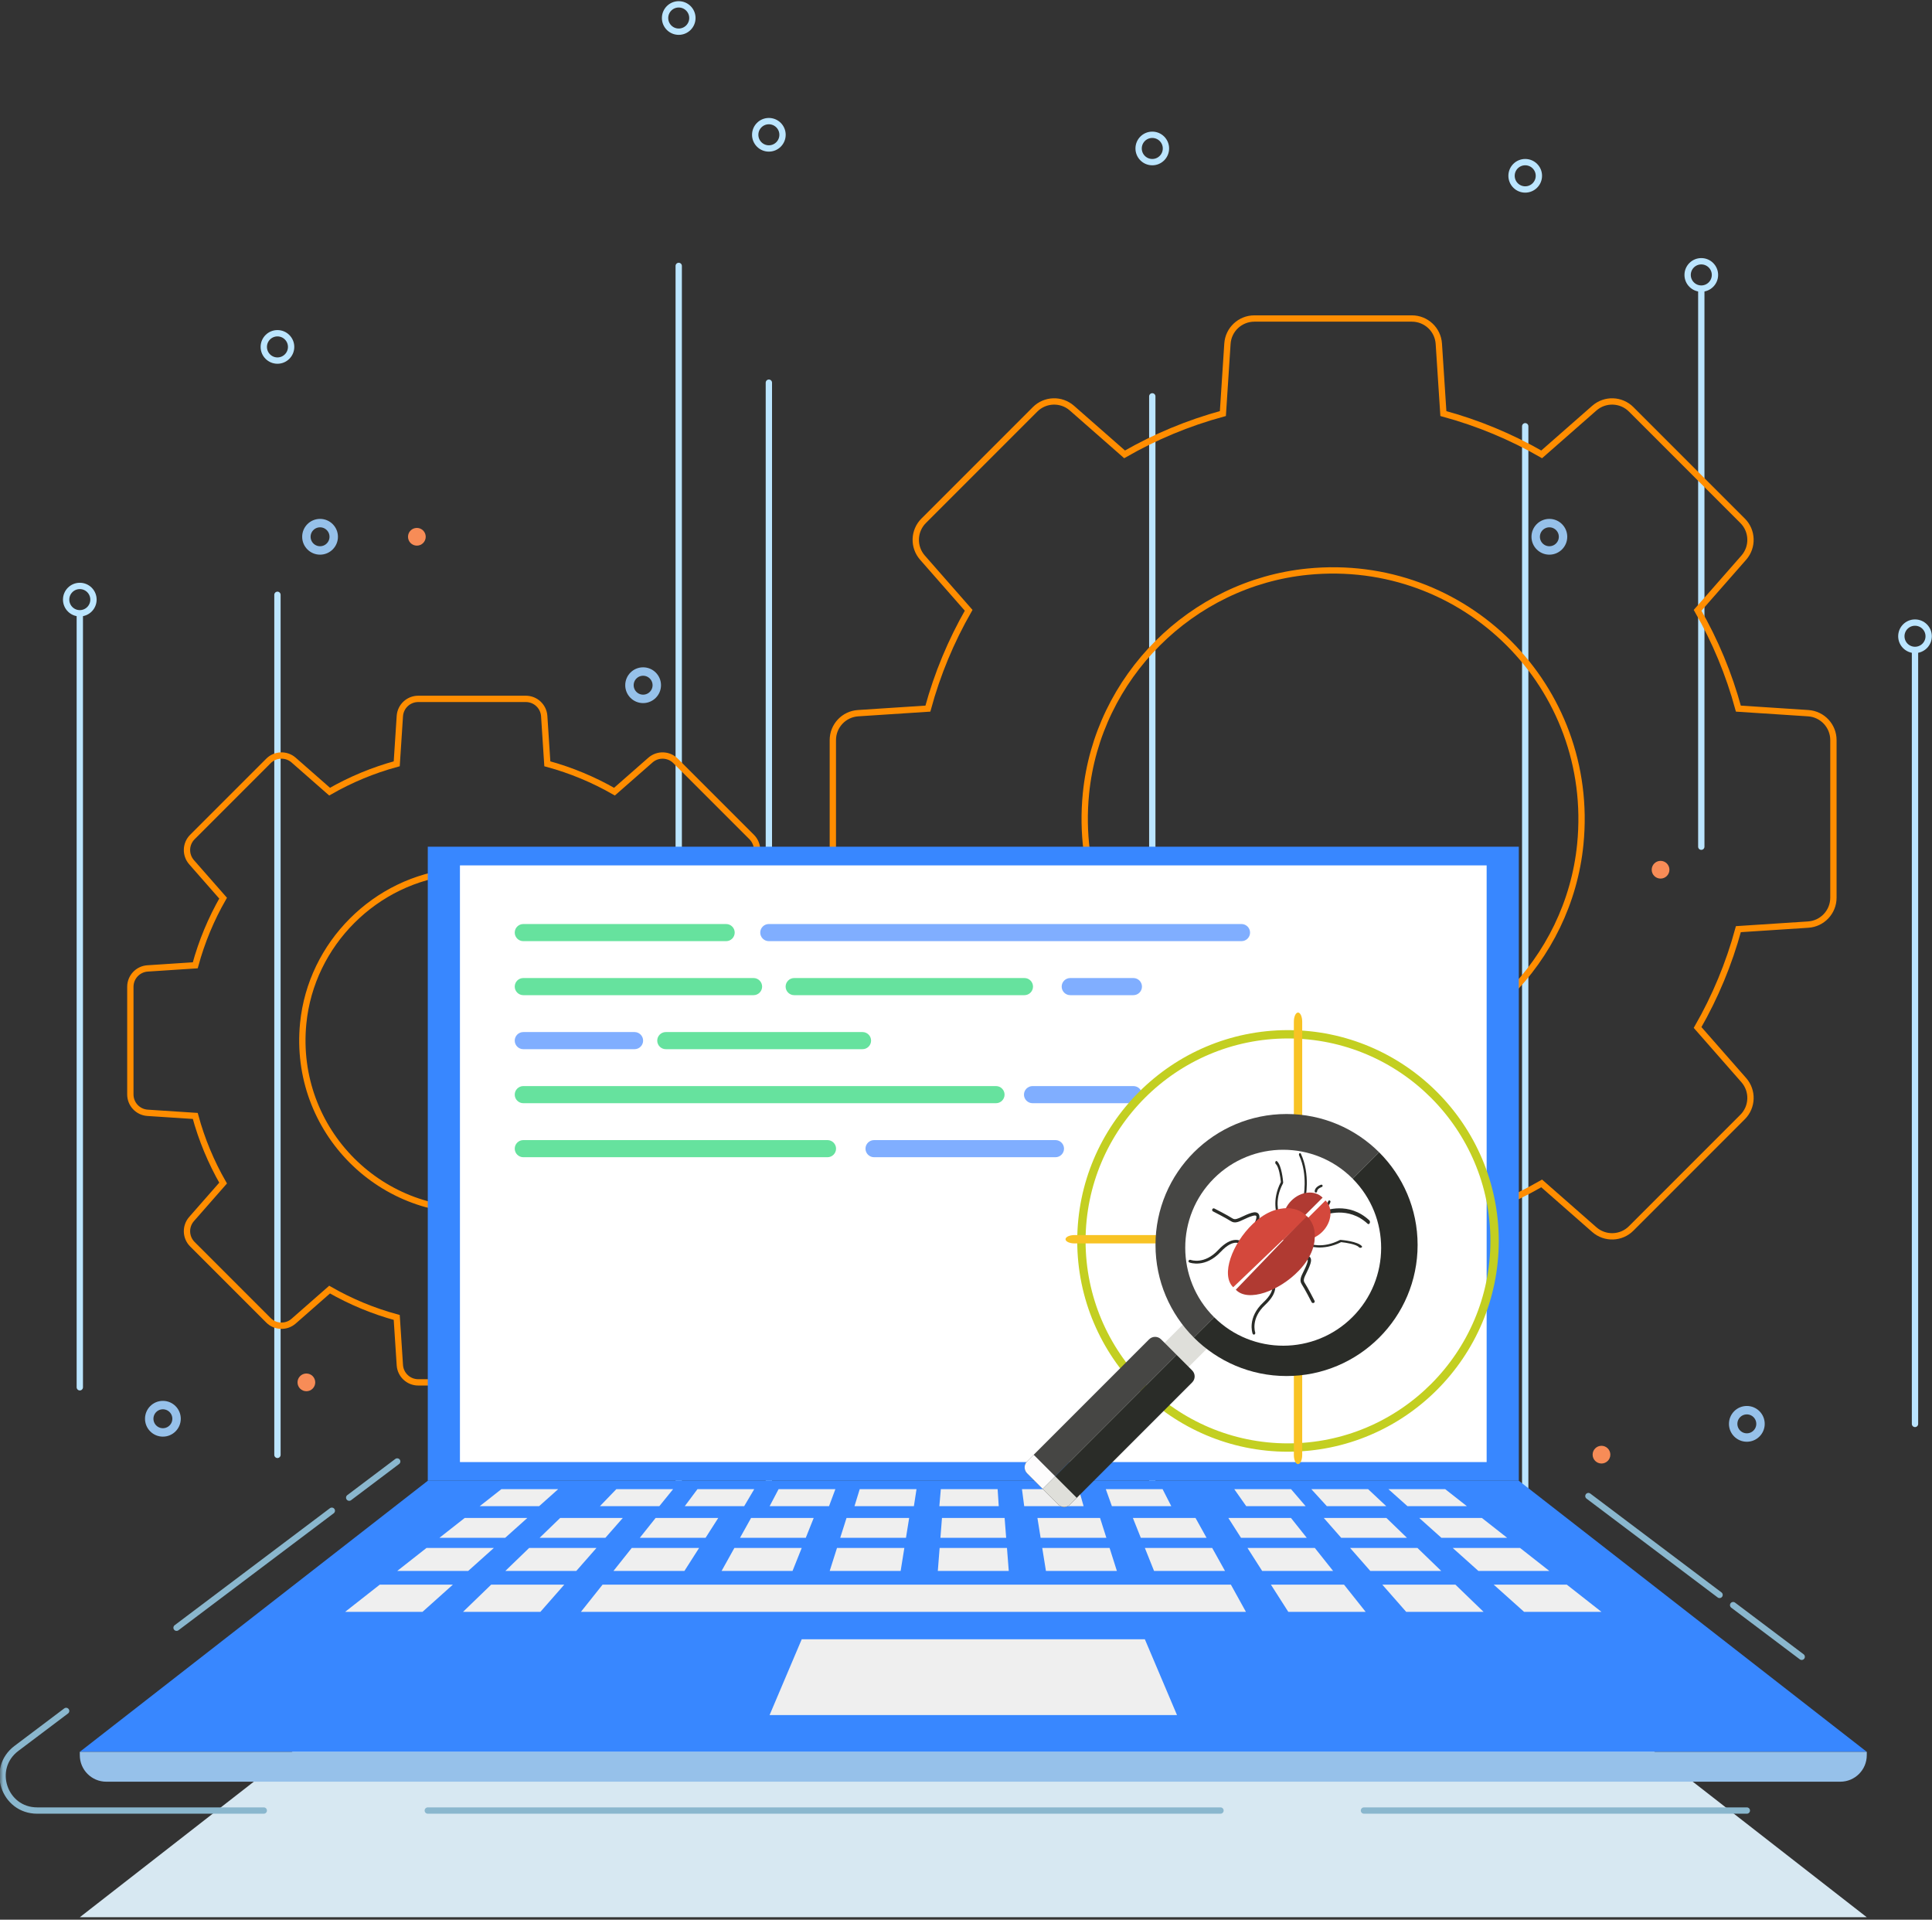 <?xml version="1.0" encoding="UTF-8"?>
<svg width="305px" height="303px" viewBox="0 0 305 303" version="1.1" xmlns="http://www.w3.org/2000/svg" xmlns:xlink="http://www.w3.org/1999/xlink">
    <rect x="0" y="0" width="305" height="303" fill="#333333" stroke="none"/>
    <!-- Generator: sketchtool 52.4 (67378) - http://www.bohemiancoding.com/sketch -->
    <title>EB748F05-A593-4BF6-BBBB-A77B4D2C51B8</title>
    <desc>Created with sketchtool.</desc>
    <defs>
        <polygon id="path-1" points="0 302.334 304.882 302.334 304.882 0.001 0 0.001"></polygon>
    </defs>
    <g id="Page-1" stroke="none" stroke-width="1" fill="none" fill-rule="evenodd">
        <g id="Feature-main-page-Copy-4" transform="translate(-918, -130)">
            <g id="Group-14" transform="translate(918, 129)">
                <g id="Group-118" transform="translate(0, 0.462)">
                    <path d="M107.148,296.246 L107.148,42.51" id="Stroke-1" stroke="#BBE5FF" stroke-width="0.998" stroke-linecap="round"></path>
                    <path d="M43.8,230.171 L43.8,94.422" id="Stroke-2" stroke="#BBE5FF" stroke-width="0.998" stroke-linecap="round"></path>
                    <path d="M121.379,262.34 L121.379,60.94" id="Stroke-3" stroke="#BBE5FF" stroke-width="0.998" stroke-linecap="round"></path>
                    <path d="M181.908,262.34 L181.908,63.098" id="Stroke-4" stroke="#BBE5FF" stroke-width="0.998" stroke-linecap="round"></path>
                    <path d="M240.782,300.967 L240.782,67.819" id="Stroke-5" stroke="#BBE5FF" stroke-width="0.998" stroke-linecap="round"></path>
                    <g id="Group-117" transform="translate(0, 0.816)">
                        <path d="M45.958,54.478 C45.958,55.669 44.991,56.636 43.8,56.636 C42.608,56.636 41.643,55.669 41.643,54.478 C41.643,53.287 42.608,52.32 43.8,52.32 C44.991,52.32 45.958,53.287 45.958,54.478 Z" id="Stroke-6" stroke="#BBE5FF" stroke-width="0.998" stroke-linecap="round"></path>
                        <path d="M109.306,2.566 C109.306,3.758 108.34,4.724 107.148,4.724 C105.957,4.724 104.992,3.758 104.992,2.566 C104.992,1.375 105.957,0.408 107.148,0.408 C108.34,0.408 109.306,1.375 109.306,2.566 Z" id="Stroke-8" stroke="#BBE5FF" stroke-width="0.998" stroke-linecap="round"></path>
                        <path d="M123.536,20.997 C123.536,22.188 122.57,23.155 121.379,23.155 C120.187,23.155 119.222,22.188 119.222,20.997 C119.222,19.806 120.187,18.839 121.379,18.839 C122.57,18.839 123.536,19.806 123.536,20.997 Z" id="Stroke-10" stroke="#BBE5FF" stroke-width="0.998" stroke-linecap="round"></path>
                        <path d="M242.94,27.47 C242.94,28.661 241.973,29.628 240.782,29.628 C239.589,29.628 238.624,28.661 238.624,27.47 C238.624,26.278 239.589,25.312 240.782,25.312 C241.973,25.312 242.94,26.278 242.94,27.47 Z" id="Stroke-12" stroke="#BBE5FF" stroke-width="0.998" stroke-linecap="round"></path>
                        <path d="M268.579,133.363 L268.579,45.604" id="Stroke-14" stroke="#BBE5FF" stroke-width="0.998" stroke-linecap="round"></path>
                        <path d="M270.737,43.115 C270.737,44.306 269.77,45.273 268.579,45.273 C267.387,45.273 266.422,44.306 266.422,43.115 C266.422,41.923 267.387,40.957 268.579,40.957 C269.77,40.957 270.737,41.923 270.737,43.115 Z" id="Stroke-16" stroke="#BBE5FF" stroke-width="0.998" stroke-linecap="round"></path>
                        <path d="M302.317,224.471 L302.317,102.635" id="Stroke-18" stroke="#BBE5FF" stroke-width="0.998" stroke-linecap="round"></path>
                        <path d="M304.475,100.147 C304.475,101.338 303.508,102.304 302.317,102.304 C301.125,102.304 300.16,101.338 300.16,100.147 C300.16,98.955 301.125,97.989 302.317,97.989 C303.508,97.989 304.475,98.955 304.475,100.147 Z" id="Stroke-20" stroke="#BBE5FF" stroke-width="0.998" stroke-linecap="round"></path>
                        <path d="M12.599,218.686 L12.599,96.851" id="Stroke-22" stroke="#BBE5FF" stroke-width="0.998" stroke-linecap="round"></path>
                        <path d="M14.756,94.362 C14.756,95.553 13.791,96.52 12.598,96.52 C11.407,96.52 10.441,95.553 10.441,94.362 C10.441,93.17 11.407,92.204 12.598,92.204 C13.791,92.204 14.756,93.17 14.756,94.362 Z" id="Stroke-24" stroke="#BBE5FF" stroke-width="0.998" stroke-linecap="round"></path>
                        <path d="M184.065,23.155 C184.065,24.346 183.1,25.313 181.907,25.313 C180.716,25.313 179.751,24.346 179.751,23.155 C179.751,21.963 180.716,20.997 181.907,20.997 C183.1,20.997 184.065,21.963 184.065,23.155 Z" id="Stroke-26" stroke="#BBE5FF" stroke-width="0.998" stroke-linecap="round"></path>
                        <path d="M214.46,167.995 C189.656,170.452 168.98,149.776 171.437,124.971 C173.255,106.617 188.101,91.771 206.456,89.953 C231.261,87.497 251.934,108.171 249.478,132.975 C247.661,151.33 232.815,166.176 214.46,167.995 Z M289.437,141.411 L289.437,116.537 C289.437,114.294 287.696,112.436 285.458,112.289 L274.433,111.569 C272.943,106.079 270.764,100.876 267.996,96.05 L275.288,87.739 C276.768,86.052 276.685,83.508 275.098,81.922 L257.51,64.333 C255.924,62.746 253.379,62.664 251.692,64.143 L243.381,71.436 C238.555,68.667 233.353,66.488 227.862,64.998 L227.143,53.974 C226.996,51.736 225.137,49.995 222.894,49.995 L198.02,49.995 C195.777,49.995 193.918,51.736 193.773,53.974 L193.053,64.998 C187.562,66.488 182.359,68.667 177.534,71.436 L169.223,64.143 C167.536,62.664 164.991,62.746 163.406,64.333 L145.816,81.922 C144.23,83.508 144.147,86.052 145.627,87.739 L152.919,96.05 C150.152,100.876 147.972,106.079 146.482,111.569 L135.457,112.289 C133.219,112.436 131.478,114.294 131.478,116.537 L131.478,141.411 C131.478,143.654 133.219,145.513 135.457,145.659 L146.482,146.379 C147.972,151.869 150.152,157.072 152.919,161.897 L145.627,170.209 C144.147,171.895 144.23,174.44 145.816,176.026 L163.406,193.615 C164.991,195.202 167.536,195.284 169.223,193.805 L177.534,186.512 C182.359,189.28 187.562,191.46 193.053,192.95 L193.773,203.974 C193.918,206.212 195.777,207.953 198.02,207.953 L222.894,207.953 C225.137,207.953 226.996,206.212 227.143,203.974 L227.862,192.95 C233.353,191.46 238.555,189.28 243.381,186.512 L251.692,193.805 C253.379,195.284 255.924,195.202 257.51,193.615 L275.098,176.026 C276.685,174.44 276.768,171.895 275.288,170.209 L267.996,161.897 C270.764,157.072 272.943,151.869 274.433,146.379 L285.458,145.659 C287.696,145.513 289.437,143.654 289.437,141.411 Z" id="Stroke-28" stroke="#FF8D00" stroke-width="0.998"></path>
                        <path d="M77.252,190.621 C60.311,192.3 46.19,178.178 47.868,161.238 C49.11,148.702 59.25,138.562 71.786,137.321 C88.726,135.644 102.846,149.764 101.169,166.703 C99.927,179.24 89.788,189.379 77.252,190.621 Z M128.458,172.466 L128.458,155.477 C128.458,153.945 127.27,152.676 125.741,152.576 L118.211,152.084 C117.194,148.334 115.706,144.781 113.815,141.485 L118.796,135.809 C119.806,134.657 119.749,132.919 118.667,131.836 L106.653,119.823 C105.57,118.74 103.832,118.683 102.68,119.694 L97.004,124.674 C93.708,122.784 90.155,121.295 86.405,120.278 L85.914,112.749 C85.813,111.22 84.544,110.031 83.012,110.031 L66.024,110.031 C64.492,110.031 63.223,111.22 63.123,112.748 L62.631,120.278 C58.882,121.295 55.328,122.784 52.032,124.674 L46.356,119.694 C45.203,118.683 43.465,118.74 42.383,119.823 L30.37,131.836 C29.287,132.919 29.23,134.657 30.24,135.809 L35.221,141.485 C33.331,144.781 31.843,148.334 30.825,152.084 L23.296,152.576 C21.767,152.676 20.578,153.945 20.578,155.477 L20.578,172.466 C20.578,173.997 21.767,175.267 23.296,175.366 L30.825,175.858 C31.843,179.607 33.331,183.161 35.221,186.457 L30.24,192.134 C29.23,193.286 29.287,195.024 30.37,196.107 L42.383,208.119 C43.465,209.202 45.203,209.26 46.356,208.249 L52.032,203.269 C55.328,205.159 58.882,206.647 62.631,207.665 L63.123,215.194 C63.223,216.722 64.492,217.911 66.024,217.911 L83.012,217.911 C84.544,217.911 85.813,216.722 85.914,215.194 L86.405,207.665 C90.155,206.647 93.708,205.159 97.004,203.269 L102.68,208.249 C103.832,209.26 105.57,209.202 106.653,208.119 L118.667,196.107 C119.749,195.024 119.806,193.286 118.796,192.134 L113.815,186.457 C115.706,183.161 117.194,179.607 118.211,175.858 L125.741,175.366 C127.27,175.267 128.458,173.997 128.458,172.466 Z" id="Stroke-30" stroke="#FF8D00" stroke-width="0.998"></path>
                        <polygon id="Fill-32" fill="#D7E8F2" points="294.703 302.334 12.599 302.334 67.533 259.548 239.769 259.548"></polygon>
                        <mask id="mask-2" fill="white">
                            <use xlink:href="#path-1"></use>
                        </mask>
                        <g id="Clip-35"></g>
                        <polygon id="Fill-34" fill="#3887FF" mask="url(#mask-2)" points="67.533 233.441 239.768 233.441 239.768 133.363 67.533 133.363"></polygon>
                        <polygon id="Fill-36" fill="#FFFFFF" mask="url(#mask-2)" points="72.61 230.491 234.692 230.491 234.692 136.313 72.61 136.313"></polygon>
                        <path d="M118.963,156.797 L82.612,156.797 C81.868,156.797 81.26,156.188 81.26,155.445 C81.26,154.702 81.868,154.093 82.612,154.093 L118.963,154.093 C119.707,154.093 120.315,154.702 120.315,155.445 C120.315,156.188 119.707,156.797 118.963,156.797" id="Fill-37" fill="#66E29E" mask="url(#mask-2)"></path>
                        <path d="M161.727,156.797 L125.376,156.797 C124.633,156.797 124.024,156.188 124.024,155.445 C124.024,154.702 124.633,154.093 125.376,154.093 L161.727,154.093 C162.471,154.093 163.079,154.702 163.079,155.445 C163.079,156.188 162.471,156.797 161.727,156.797" id="Fill-38" fill="#66E29E" mask="url(#mask-2)"></path>
                        <path d="M178.928,156.797 L168.956,156.797 C168.212,156.797 167.604,156.188 167.604,155.445 C167.604,154.702 168.212,154.093 168.956,154.093 L178.928,154.093 C179.672,154.093 180.28,154.702 180.28,155.445 C180.28,156.188 179.672,156.797 178.928,156.797" id="Fill-39" fill="#80AEFF" mask="url(#mask-2)"></path>
                        <path d="M130.635,182.375 L82.612,182.375 C81.868,182.375 81.26,181.767 81.26,181.023 C81.26,180.281 81.868,179.672 82.612,179.672 L130.635,179.672 C131.378,179.672 131.986,180.281 131.986,181.023 C131.986,181.767 131.378,182.375 130.635,182.375" id="Fill-40" fill="#66E29E" mask="url(#mask-2)"></path>
                        <path d="M166.623,182.375 L137.983,182.375 C137.24,182.375 136.632,181.767 136.632,181.023 C136.632,180.281 137.24,179.672 137.983,179.672 L166.623,179.672 C167.365,179.672 167.974,180.281 167.974,181.023 C167.974,181.767 167.365,182.375 166.623,182.375" id="Fill-41" fill="#80AEFF" mask="url(#mask-2)"></path>
                        <path d="M100.177,165.322 L82.612,165.322 C81.868,165.322 81.26,164.714 81.26,163.972 C81.26,163.228 81.868,162.619 82.612,162.619 L100.177,162.619 C100.919,162.619 101.527,163.228 101.527,163.972 C101.527,164.714 100.919,165.322 100.177,165.322" id="Fill-42" fill="#80AEFF" mask="url(#mask-2)"></path>
                        <path d="M136.164,165.322 L105.108,165.322 C104.365,165.322 103.756,164.714 103.756,163.972 C103.756,163.228 104.365,162.619 105.108,162.619 L136.164,162.619 C136.908,162.619 137.516,163.228 137.516,163.972 C137.516,164.714 136.908,165.322 136.164,165.322" id="Fill-43" fill="#66E29E" mask="url(#mask-2)"></path>
                        <path d="M114.634,148.271 L82.612,148.271 C81.868,148.271 81.26,147.663 81.26,146.919 C81.26,146.175 81.868,145.568 82.612,145.568 L114.634,145.568 C115.377,145.568 115.986,146.175 115.986,146.919 C115.986,147.663 115.377,148.271 114.634,148.271" id="Fill-44" fill="#66E29E" mask="url(#mask-2)"></path>
                        <path d="M195.993,148.271 L121.368,148.271 C120.625,148.271 120.017,147.663 120.017,146.919 C120.017,146.175 120.625,145.568 121.368,145.568 L195.993,145.568 C196.736,145.568 197.344,146.175 197.344,146.919 C197.344,147.663 196.736,148.271 195.993,148.271" id="Fill-45" fill="#80AEFF" mask="url(#mask-2)"></path>
                        <path d="M178.928,173.849 L163.003,173.849 C162.26,173.849 161.651,173.241 161.651,172.497 C161.651,171.754 162.26,171.146 163.003,171.146 L178.928,171.146 C179.672,171.146 180.28,171.754 180.28,172.497 C180.28,173.241 179.672,173.849 178.928,173.849" id="Fill-46" fill="#80AEFF" mask="url(#mask-2)"></path>
                        <path d="M157.237,173.849 L82.612,173.849 C81.868,173.849 81.26,173.241 81.26,172.497 C81.26,171.754 81.868,171.146 82.612,171.146 L157.237,171.146 C157.98,171.146 158.588,171.754 158.588,172.497 C158.588,173.241 157.98,173.849 157.237,173.849" id="Fill-47" fill="#66E29E" mask="url(#mask-2)"></path>
                        <polygon id="Fill-59" fill="#3887FF" mask="url(#mask-2)" points="294.703 276.227 12.599 276.227 67.533 233.441 239.769 233.441"></polygon>
                        <path d="M55.127,236.108 L62.707,230.396" id="Stroke-60" stroke="#8AB7CE" stroke-width="0.998" stroke-linecap="round" mask="url(#mask-2)"></path>
                        <path d="M27.873,256.64 L52.383,238.175" id="Stroke-61" stroke="#8AB7CE" stroke-width="0.998" stroke-linecap="round" mask="url(#mask-2)"></path>
                        <path d="M41.642,285.494 L5.87,285.494 C0.637,285.494 -1.59,278.838 2.59,275.689 L10.441,269.773" id="Stroke-62" stroke="#8AB7CE" stroke-width="0.998" stroke-linecap="round" mask="url(#mask-2)"></path>
                        <path d="M192.675,285.494 L67.534,285.494" id="Stroke-63" stroke="#8AB7CE" stroke-width="0.998" stroke-linecap="round" mask="url(#mask-2)"></path>
                        <path d="M275.768,285.494 L215.325,285.494" id="Stroke-64" stroke="#8AB7CE" stroke-width="0.998" stroke-linecap="round" mask="url(#mask-2)"></path>
                        <path d="M273.607,253.073 L284.429,261.227" id="Stroke-65" stroke="#8AB7CE" stroke-width="0.998" stroke-linecap="round" mask="url(#mask-2)"></path>
                        <path d="M250.758,235.86 L271.462,251.458" id="Stroke-66" stroke="#8AB7CE" stroke-width="0.998" stroke-linecap="round" mask="url(#mask-2)"></path>
                        <polygon id="Fill-67" fill="#EFEFEF" mask="url(#mask-2)" points="85.112 237.45 75.735 237.45 79.157 234.764 88.122 234.764"></polygon>
                        <polygon id="Fill-68" fill="#EFEFEF" mask="url(#mask-2)" points="79.757 242.442 69.377 242.442 73.365 239.311 83.253 239.311"></polygon>
                        <polygon id="Fill-69" fill="#EFEFEF" mask="url(#mask-2)" points="95.573 242.442 85.193 242.442 88.433 239.311 98.322 239.311"></polygon>
                        <polygon id="Fill-70" fill="#EFEFEF" mask="url(#mask-2)" points="111.39 242.442 101.01 242.442 103.502 239.311 113.39 239.311"></polygon>
                        <polygon id="Fill-71" fill="#EFEFEF" mask="url(#mask-2)" points="127.207 242.442 116.827 242.442 118.57 239.311 128.458 239.311"></polygon>
                        <polygon id="Fill-72" fill="#EFEFEF" mask="url(#mask-2)" points="143.024 242.442 132.644 242.442 133.639 239.311 143.527 239.311"></polygon>
                        <polygon id="Fill-73" fill="#EFEFEF" mask="url(#mask-2)" points="158.841 242.442 148.461 242.442 148.707 239.311 158.595 239.311"></polygon>
                        <polygon id="Fill-74" fill="#EFEFEF" mask="url(#mask-2)" points="174.658 242.442 164.278 242.442 163.776 239.311 173.664 239.311"></polygon>
                        <polygon id="Fill-75" fill="#EFEFEF" mask="url(#mask-2)" points="190.475 242.442 180.095 242.442 178.844 239.311 188.732 239.311"></polygon>
                        <polygon id="Fill-76" fill="#EFEFEF" mask="url(#mask-2)" points="206.292 242.442 195.912 242.442 193.913 239.311 203.801 239.311"></polygon>
                        <polygon id="Fill-77" fill="#EFEFEF" mask="url(#mask-2)" points="222.109 242.442 211.729 242.442 208.981 239.311 218.869 239.311"></polygon>
                        <polygon id="Fill-78" fill="#EFEFEF" mask="url(#mask-2)" points="237.926 242.442 227.546 242.442 224.049 239.311 233.938 239.311"></polygon>
                        <polygon id="Fill-79" fill="#EFEFEF" mask="url(#mask-2)" points="73.909 247.678 62.707 247.678 67.334 244.045 77.966 244.045"></polygon>
                        <polygon id="Fill-80" fill="#EFEFEF" mask="url(#mask-2)" points="90.978 247.678 79.776 247.678 83.535 244.045 94.166 244.045"></polygon>
                        <polygon id="Fill-81" fill="#EFEFEF" mask="url(#mask-2)" points="108.046 247.678 96.845 247.678 99.735 244.045 110.367 244.045"></polygon>
                        <polygon id="Fill-82" fill="#EFEFEF" mask="url(#mask-2)" points="125.115 247.678 113.914 247.678 115.935 244.045 126.566 244.045"></polygon>
                        <polygon id="Fill-83" fill="#EFEFEF" mask="url(#mask-2)" points="142.183 247.678 130.982 247.678 132.135 244.045 142.767 244.045"></polygon>
                        <polygon id="Fill-84" fill="#EFEFEF" mask="url(#mask-2)" points="159.252 247.678 148.051 247.678 148.336 244.045 158.967 244.045"></polygon>
                        <polygon id="Fill-85" fill="#EFEFEF" mask="url(#mask-2)" points="176.32 247.678 165.119 247.678 164.536 244.045 175.167 244.045"></polygon>
                        <polygon id="Fill-86" fill="#EFEFEF" mask="url(#mask-2)" points="193.389 247.678 182.188 247.678 180.736 244.045 191.366 244.045"></polygon>
                        <polygon id="Fill-87" fill="#EFEFEF" mask="url(#mask-2)" points="210.457 247.678 199.256 247.678 196.936 244.045 207.567 244.045"></polygon>
                        <polygon id="Fill-88" fill="#EFEFEF" mask="url(#mask-2)" points="227.526 247.678 216.325 247.678 213.137 244.045 223.767 244.045"></polygon>
                        <polygon id="Fill-89" fill="#EFEFEF" mask="url(#mask-2)" points="244.594 247.678 233.393 247.678 229.336 244.045 239.967 244.045"></polygon>
                        <polygon id="Fill-90" fill="#EFEFEF" mask="url(#mask-2)" points="66.695 254.136 54.48 254.136 59.957 249.837 71.497 249.837"></polygon>
                        <polygon id="Fill-91" fill="#EFEFEF" mask="url(#mask-2)" points="85.307 254.136 73.093 254.136 77.542 249.837 89.081 249.837"></polygon>
                        <polygon id="Fill-92" fill="#EFEFEF" mask="url(#mask-2)" points="196.693 254.136 91.706 254.136 95.126 249.837 194.316 249.837"></polygon>
                        <polygon id="Fill-93" fill="#EFEFEF" mask="url(#mask-2)" points="215.596 254.136 203.382 254.136 200.635 249.837 212.175 249.837"></polygon>
                        <polygon id="Fill-94" fill="#EFEFEF" mask="url(#mask-2)" points="234.21 254.136 221.995 254.136 218.22 249.837 229.761 249.837"></polygon>
                        <polygon id="Fill-95" fill="#EFEFEF" mask="url(#mask-2)" points="252.822 254.136 240.608 254.136 235.805 249.837 247.345 249.837"></polygon>
                        <polygon id="Fill-96" fill="#EFEFEF" mask="url(#mask-2)" points="104.088 237.45 94.712 237.45 97.3 234.764 106.265 234.764"></polygon>
                        <polygon id="Fill-97" fill="#EFEFEF" mask="url(#mask-2)" points="117.484 237.45 108.106 237.45 110.108 234.764 119.071 234.764"></polygon>
                        <polygon id="Fill-98" fill="#EFEFEF" mask="url(#mask-2)" points="130.879 237.45 121.502 237.45 122.914 234.764 131.879 234.764"></polygon>
                        <polygon id="Fill-99" fill="#EFEFEF" mask="url(#mask-2)" points="144.275 237.45 134.897 237.45 135.721 234.764 144.687 234.764"></polygon>
                        <polygon id="Fill-100" fill="#EFEFEF" mask="url(#mask-2)" points="157.669 237.45 148.293 237.45 148.527 234.764 157.493 234.764"></polygon>
                        <polygon id="Fill-101" fill="#EFEFEF" mask="url(#mask-2)" points="171.065 237.45 161.688 237.45 161.335 234.764 170.3 234.764"></polygon>
                        <polygon id="Fill-102" fill="#EFEFEF" mask="url(#mask-2)" points="184.906 237.45 175.53 237.45 174.57 234.764 183.534 234.764"></polygon>
                        <polygon id="Fill-103" fill="#EFEFEF" mask="url(#mask-2)" points="206.116 237.45 196.739 237.45 194.848 234.764 203.812 234.764"></polygon>
                        <polygon id="Fill-104" fill="#EFEFEF" mask="url(#mask-2)" points="218.842 237.45 209.464 237.45 207.014 234.764 215.978 234.764"></polygon>
                        <polygon id="Fill-105" fill="#EFEFEF" mask="url(#mask-2)" points="231.567 237.45 222.19 237.45 219.181 234.764 228.146 234.764"></polygon>
                        <polygon id="Fill-106" fill="#EFEFEF" mask="url(#mask-2)" points="185.811 270.426 121.491 270.426 126.566 258.459 180.735 258.459"></polygon>
                        <path d="M290.523,280.941 L16.778,280.941 C14.47,280.941 12.599,279.07 12.599,276.761 L12.599,276.227 L294.703,276.227 L294.703,276.761 C294.703,279.07 292.832,280.941 290.523,280.941" id="Fill-107" fill="#96C1EA" mask="url(#mask-2)"></path>
                        <path d="M277.926,224.46 C277.926,225.652 276.959,226.618 275.768,226.618 C274.576,226.618 273.611,225.652 273.611,224.46 C273.611,223.268 274.576,222.302 275.768,222.302 C276.959,222.302 277.926,223.268 277.926,224.46 Z" id="Stroke-108" stroke="#96C1EA" stroke-width="1.331" mask="url(#mask-2)"></path>
                        <path d="M246.752,84.445 C246.752,85.637 245.786,86.603 244.594,86.603 C243.403,86.603 242.437,85.637 242.437,84.445 C242.437,83.254 243.403,82.288 244.594,82.288 C245.786,82.288 246.752,83.254 246.752,84.445 Z" id="Stroke-109" stroke="#96C1EA" stroke-width="1.331" mask="url(#mask-2)"></path>
                        <path d="M263.548,136.998 C263.548,137.77 262.921,138.396 262.149,138.396 C261.377,138.396 260.75,137.77 260.75,136.998 C260.75,136.226 261.377,135.599 262.149,135.599 C262.921,135.599 263.548,136.226 263.548,136.998" id="Fill-110" fill="#F78C57" mask="url(#mask-2)"></path>
                        <path d="M49.767,217.912 C49.767,218.684 49.141,219.311 48.368,219.311 C47.596,219.311 46.969,218.684 46.969,217.912 C46.969,217.14 47.596,216.513 48.368,216.513 C49.141,216.513 49.767,217.14 49.767,217.912" id="Fill-111" fill="#F78C57" mask="url(#mask-2)"></path>
                        <path d="M67.208,84.445 C67.208,85.218 66.582,85.844 65.81,85.844 C65.037,85.844 64.411,85.218 64.411,84.445 C64.411,83.673 65.037,83.047 65.81,83.047 C66.582,83.047 67.208,83.673 67.208,84.445" id="Fill-112" fill="#F78C57" mask="url(#mask-2)"></path>
                        <path d="M254.221,229.321 C254.221,230.093 253.594,230.719 252.822,230.719 C252.05,230.719 251.423,230.093 251.423,229.321 C251.423,228.548 252.05,227.922 252.822,227.922 C253.594,227.922 254.221,228.548 254.221,229.321" id="Fill-113" fill="#F78C57" mask="url(#mask-2)"></path>
                        <path d="M103.685,107.873 C103.685,109.064 102.719,110.031 101.527,110.031 C100.336,110.031 99.37,109.064 99.37,107.873 C99.37,106.682 100.336,105.715 101.527,105.715 C102.719,105.715 103.685,106.682 103.685,107.873 Z" id="Stroke-114" stroke="#96C1EA" stroke-width="1.331" mask="url(#mask-2)"></path>
                        <path d="M27.873,223.654 C27.873,224.845 26.907,225.812 25.715,225.812 C24.524,225.812 23.558,224.845 23.558,223.654 C23.558,222.463 24.524,221.496 25.715,221.496 C26.907,221.496 27.873,222.463 27.873,223.654 Z" id="Stroke-115" stroke="#96C1EA" stroke-width="1.331" mask="url(#mask-2)"></path>
                        <path d="M52.684,84.445 C52.684,85.637 51.718,86.603 50.526,86.603 C49.334,86.603 48.369,85.637 48.369,84.445 C48.369,83.254 49.334,82.288 50.526,82.288 C51.718,82.288 52.684,83.254 52.684,84.445 Z" id="Stroke-116" stroke="#96C1EA" stroke-width="1.331" mask="url(#mask-2)"></path>
                    </g>
                </g>
                <g id="Group" transform="translate(187.621, 183)">
                    <path d="M19.485,23.597 C19.465,23.578 19.447,23.555 19.435,23.529 C19.424,23.509 18.382,21.468 17.88,20.7 C17.473,20.078 17.776,19.469 18.161,18.698 C18.357,18.303 18.579,17.855 18.753,17.323 C18.87,16.962 18.836,16.775 18.771,16.723 C18.621,16.606 18.112,16.735 17.816,16.87 C17.686,16.928 17.53,16.879 17.467,16.759 C17.403,16.639 17.456,16.494 17.586,16.435 C17.758,16.357 18.641,15.986 19.109,16.355 C19.37,16.56 19.423,16.937 19.252,17.462 C19.068,18.027 18.837,18.491 18.635,18.9 C18.259,19.654 18.076,20.065 18.326,20.449 C18.843,21.239 19.864,23.238 19.906,23.323 C19.968,23.444 19.912,23.588 19.782,23.645 C19.679,23.691 19.561,23.667 19.485,23.597" id="Fill-337" fill="#2A2C28"></path>
                    <path d="M3.808,9.154 C3.737,9.08 3.715,8.964 3.761,8.865 C3.819,8.738 3.964,8.684 4.084,8.745 C4.169,8.788 6.163,9.801 6.95,10.312 C7.332,10.56 7.745,10.385 8.502,10.027 C8.914,9.832 9.38,9.612 9.948,9.436 C10.474,9.275 10.849,9.328 11.055,9.587 C11.42,10.047 11.042,10.904 10.962,11.071 C10.903,11.197 10.758,11.247 10.637,11.185 C10.519,11.124 10.47,10.97 10.529,10.844 C10.669,10.548 10.8,10.061 10.684,9.913 C10.635,9.844 10.445,9.814 10.083,9.925 C9.548,10.09 9.098,10.303 8.702,10.491 C7.925,10.858 7.313,11.148 6.695,10.746 C5.929,10.248 3.895,9.215 3.874,9.204 C3.849,9.192 3.826,9.175 3.808,9.154" id="Fill-338" fill="#2A2C28"></path>
                    <path d="M10.171,28.575 C10.152,28.553 10.136,28.526 10.124,28.494 C10.088,28.392 9.25,25.963 11.826,23.561 C12.997,22.469 13.253,21.662 13.261,21.178 C13.27,20.662 13.009,20.392 12.997,20.381 C12.907,20.28 12.896,20.128 12.974,20.021 C13.053,19.915 13.19,19.901 13.282,19.991 C13.299,20.008 13.709,20.413 13.703,21.17 C13.695,22.038 13.157,22.975 12.104,23.959 C9.783,26.123 10.524,28.276 10.532,28.297 C10.579,28.428 10.526,28.577 10.413,28.632 C10.328,28.673 10.233,28.648 10.171,28.575" id="Fill-339" fill="#2A2C28"></path>
                    <path d="M0.074,17.223 C0.003,17.161 -0.021,17.064 0.02,16.978 C0.077,16.864 0.226,16.812 0.355,16.861 C0.441,16.892 2.528,17.621 4.695,15.301 C5.685,14.241 6.626,13.704 7.491,13.703 C8.245,13.702 8.645,14.121 8.662,14.137 C8.751,14.233 8.736,14.373 8.628,14.452 C8.52,14.531 8.361,14.52 8.27,14.423 C8.256,14.411 7.99,14.145 7.478,14.15 C6.996,14.155 6.189,14.408 5.089,15.585 C2.669,18.175 0.256,17.309 0.155,17.271 C0.124,17.26 0.096,17.243 0.074,17.223" id="Fill-340" fill="#2A2C28"></path>
                    <path d="M18.76,14.572 C18.679,14.516 18.66,14.429 18.724,14.36 C18.799,14.278 18.959,14.252 19.082,14.302 C19.166,14.336 21.175,15.119 23.865,13.739 C23.92,13.711 23.988,13.698 24.057,13.704 C24.328,13.727 26.719,13.946 27.37,14.687 C27.443,14.77 27.401,14.876 27.276,14.925 C27.153,14.973 26.992,14.946 26.92,14.863 C26.502,14.383 24.829,14.129 24.096,14.058 C21.152,15.528 18.904,14.637 18.809,14.598 C18.791,14.59 18.775,14.581 18.76,14.572" id="Fill-341" fill="#2A2C28"></path>
                    <path d="M14.037,9.889 C14.027,9.874 14.018,9.858 14.011,9.841 C13.972,9.745 13.08,7.488 14.589,4.563 C14.52,3.829 14.273,2.155 13.789,1.73 C13.705,1.659 13.678,1.497 13.727,1.373 C13.777,1.249 13.886,1.209 13.969,1.282 C14.717,1.945 14.926,4.336 14.947,4.606 C14.953,4.676 14.94,4.744 14.911,4.799 C13.496,7.47 14.279,9.487 14.313,9.572 C14.362,9.695 14.335,9.855 14.252,9.928 C14.181,9.991 14.092,9.972 14.037,9.889" id="Fill-342" fill="#2A2C28"></path>
                    <path d="M19.985,6.173 C19.952,6.138 19.931,6.092 19.931,6.04 C19.934,5.321 20.893,5.005 20.934,4.992 C21.032,4.96 21.137,5.015 21.168,5.114 C21.2,5.212 21.146,5.317 21.048,5.349 C21.041,5.352 20.306,5.602 20.305,6.041 C20.304,6.145 20.22,6.229 20.117,6.229 C20.065,6.228 20.019,6.207 19.985,6.173" id="Fill-343" fill="#2A2C28"></path>
                    <path d="M21.231,8.664 C21.197,8.63 21.177,8.583 21.177,8.532 C21.178,8.428 21.262,8.344 21.364,8.345 C21.801,8.346 22.057,7.611 22.059,7.603 C22.091,7.504 22.197,7.451 22.294,7.484 C22.392,7.517 22.446,7.622 22.414,7.721 C22.4,7.762 22.077,8.723 21.363,8.72 C21.311,8.719 21.265,8.698 21.231,8.664" id="Fill-344" fill="#2A2C28"></path>
                    <path d="M21.246,9.701 C21.219,9.664 21.199,9.618 21.187,9.566 C21.15,9.392 21.22,9.21 21.346,9.158 C21.505,9.092 25.287,7.572 28.547,10.613 C28.657,10.713 28.683,10.917 28.611,11.067 C28.538,11.217 28.392,11.256 28.284,11.156 C25.206,8.285 21.518,9.769 21.481,9.784 C21.395,9.82 21.305,9.784 21.246,9.701" id="Fill-345" fill="#2A2C28"></path>
                    <path d="M18.168,7.405 C18.126,7.345 18.108,7.256 18.127,7.169 C18.135,7.132 18.913,3.452 17.468,0.366 C17.417,0.258 17.438,0.112 17.515,0.04 C17.592,-0.032 17.696,-0.005 17.747,0.107 C19.281,3.382 18.481,7.15 18.447,7.308 C18.42,7.433 18.326,7.502 18.238,7.464 C18.21,7.452 18.187,7.431 18.168,7.405" id="Fill-346" fill="#2A2C28"></path>
                    <path d="M15.733,12.457 C14.512,11.221 14.742,9.004 16.245,7.506 C17.748,6.009 19.956,5.797 21.177,7.034 L15.733,12.457" id="Fill-347" fill="#B03A32"></path>
                    <path d="M21.639,7.474 C22.859,8.711 22.63,10.928 21.127,12.426 C19.623,13.923 17.415,14.134 16.194,12.897 L21.639,7.474" id="Fill-348" fill="#D4483C"></path>
                    <path d="M17.423,18.557 C14.344,21.76 9.407,23.609 7.474,21.564 L18.623,9.966 C19.898,11.315 20.309,13.231 19.553,15.297 C19.166,16.363 18.47,17.467 17.423,18.557" id="Fill-349" fill="#B03A32"></path>
                    <path d="M18.686,10.062 L7.061,21.177 C5.047,19.218 6.927,14.268 10.137,11.199 C11.23,10.154 12.333,9.463 13.396,9.084 C15.458,8.342 17.357,8.769 18.686,10.062" id="Fill-350" fill="#D4483C"></path>
                    <path d="M18.712,9.966 C19.9,11.167 20.284,12.873 19.579,14.712 C17.914,15.227 16.138,14.907 14.949,13.704 L18.712,9.966" id="Fill-351" fill="#B03A32"></path>
                    <path d="M14.92,13.703 C13.73,12.502 13.424,10.72 13.952,9.058 C15.797,8.369 17.496,8.765 18.686,9.966 L14.92,13.703" id="Fill-352" fill="#D4483C"></path>
                </g>
                <path d="M203.333,164.908 C185.713,164.908 171.378,179.243 171.378,196.863 C171.378,214.483 185.713,228.819 203.333,228.819 C220.953,228.819 235.287,214.483 235.287,196.863 C235.287,179.243 220.953,164.908 203.333,164.908 Z M203.333,230.136 C184.986,230.136 170.061,215.209 170.061,196.863 C170.061,178.517 184.986,163.591 203.333,163.591 C221.679,163.591 236.605,178.517 236.605,196.863 C236.605,215.209 221.679,230.136 203.333,230.136 Z" id="Fill-353" fill="#C3CF21"></path>
                <path d="M204.917,178.484 C204.552,178.484 204.258,177.836 204.258,177.035 L204.258,162.267 C204.258,161.465 204.552,160.818 204.917,160.818 C205.28,160.818 205.576,161.465 205.576,162.267 L205.576,177.035 C205.576,177.836 205.28,178.484 204.917,178.484" id="Fill-354" fill="#F8C324"></path>
                <path d="M204.917,232.091 C204.552,232.091 204.258,231.442 204.258,230.641 L204.258,215.873 C204.258,215.072 204.552,214.424 204.917,214.424 C205.28,214.424 205.576,215.072 205.576,215.873 L205.576,230.641 C205.576,231.442 205.28,232.091 204.917,232.091" id="Fill-355" fill="#F8C324"></path>
                <path d="M184.205,197.258 L169.641,197.258 C168.851,197.258 168.212,196.964 168.212,196.599 C168.212,196.235 168.851,195.939 169.641,195.939 L184.205,195.939 C184.993,195.939 185.633,196.235 185.633,196.599 C185.633,196.964 184.993,197.258 184.205,197.258" id="Fill-357" fill="#F8C324"></path>
                <g id="Group-2" transform="translate(161.742, 176.53)">
                    <polyline id="Fill-358" fill="#DFDFDA" points="25.653 40.479 21.852 36.678 26.403 32.126 30.204 35.928 25.653 40.479"></polyline>
                    <path d="M21.554,35.867 C21.033,35.345 20.187,35.345 19.666,35.867 L0.404,55.128 C-0.117,55.65 -0.117,56.495 0.404,57.016 L2.859,59.471 L2.86,59.472 L24.006,38.318 L21.554,35.867" id="Fill-359" fill="#464644"></path>
                    <path d="M24.009,38.322 L24.006,38.318 L2.86,59.472 L5.314,61.926 C5.836,62.447 6.681,62.447 7.203,61.926 L26.464,42.665 C26.986,42.144 26.986,41.298 26.464,40.776 L24.009,38.322" id="Fill-360" fill="#2A2C28"></path>
                    <path d="M4.842,57.488 L1.444,54.089 L0.404,55.128 C-0.117,55.65 -0.117,56.495 0.404,57.016 L2.86,59.471 L4.842,57.488" id="Fill-361" fill="#FDFCFD"></path>
                    <path d="M2.86,59.471 L5.314,61.926 C5.836,62.447 6.681,62.447 7.203,61.926 L8.242,60.887 L4.842,57.488 L2.86,59.471" id="Fill-362" fill="#DFDFDA"></path>
                    <path d="M29.897,32.346 C23.86,26.309 23.859,16.506 29.897,10.47 C35.934,4.432 45.729,4.439 51.766,10.478 C51.778,10.49 51.789,10.502 51.8,10.514 L55.973,6.34 C52.227,2.609 47.059,0.303 41.355,0.303 C29.934,0.304 20.673,9.548 20.674,20.969 C20.674,26.677 22.989,31.848 26.731,35.592 L29.939,32.384 C29.925,32.371 29.911,32.36 29.897,32.346" id="Fill-363" fill="#464644"></path>
                    <path d="M55.973,6.34 L51.8,10.514 C51.803,10.517 51.805,10.52 51.807,10.523 C57.801,16.563 57.797,26.323 51.774,32.346 C45.751,38.369 35.984,38.381 29.943,32.387 C29.941,32.386 29.94,32.385 29.939,32.384 L26.731,35.592 C26.732,35.594 26.734,35.595 26.735,35.596 C30.479,39.341 35.652,41.659 41.363,41.659 C52.784,41.659 62.052,32.391 62.052,20.969 C62.052,15.256 59.731,10.089 55.982,6.349 C55.979,6.346 55.976,6.343 55.973,6.34" id="Fill-364" fill="#2A2C28"></path>
                </g>
            </g>
        </g>
    </g>
</svg>